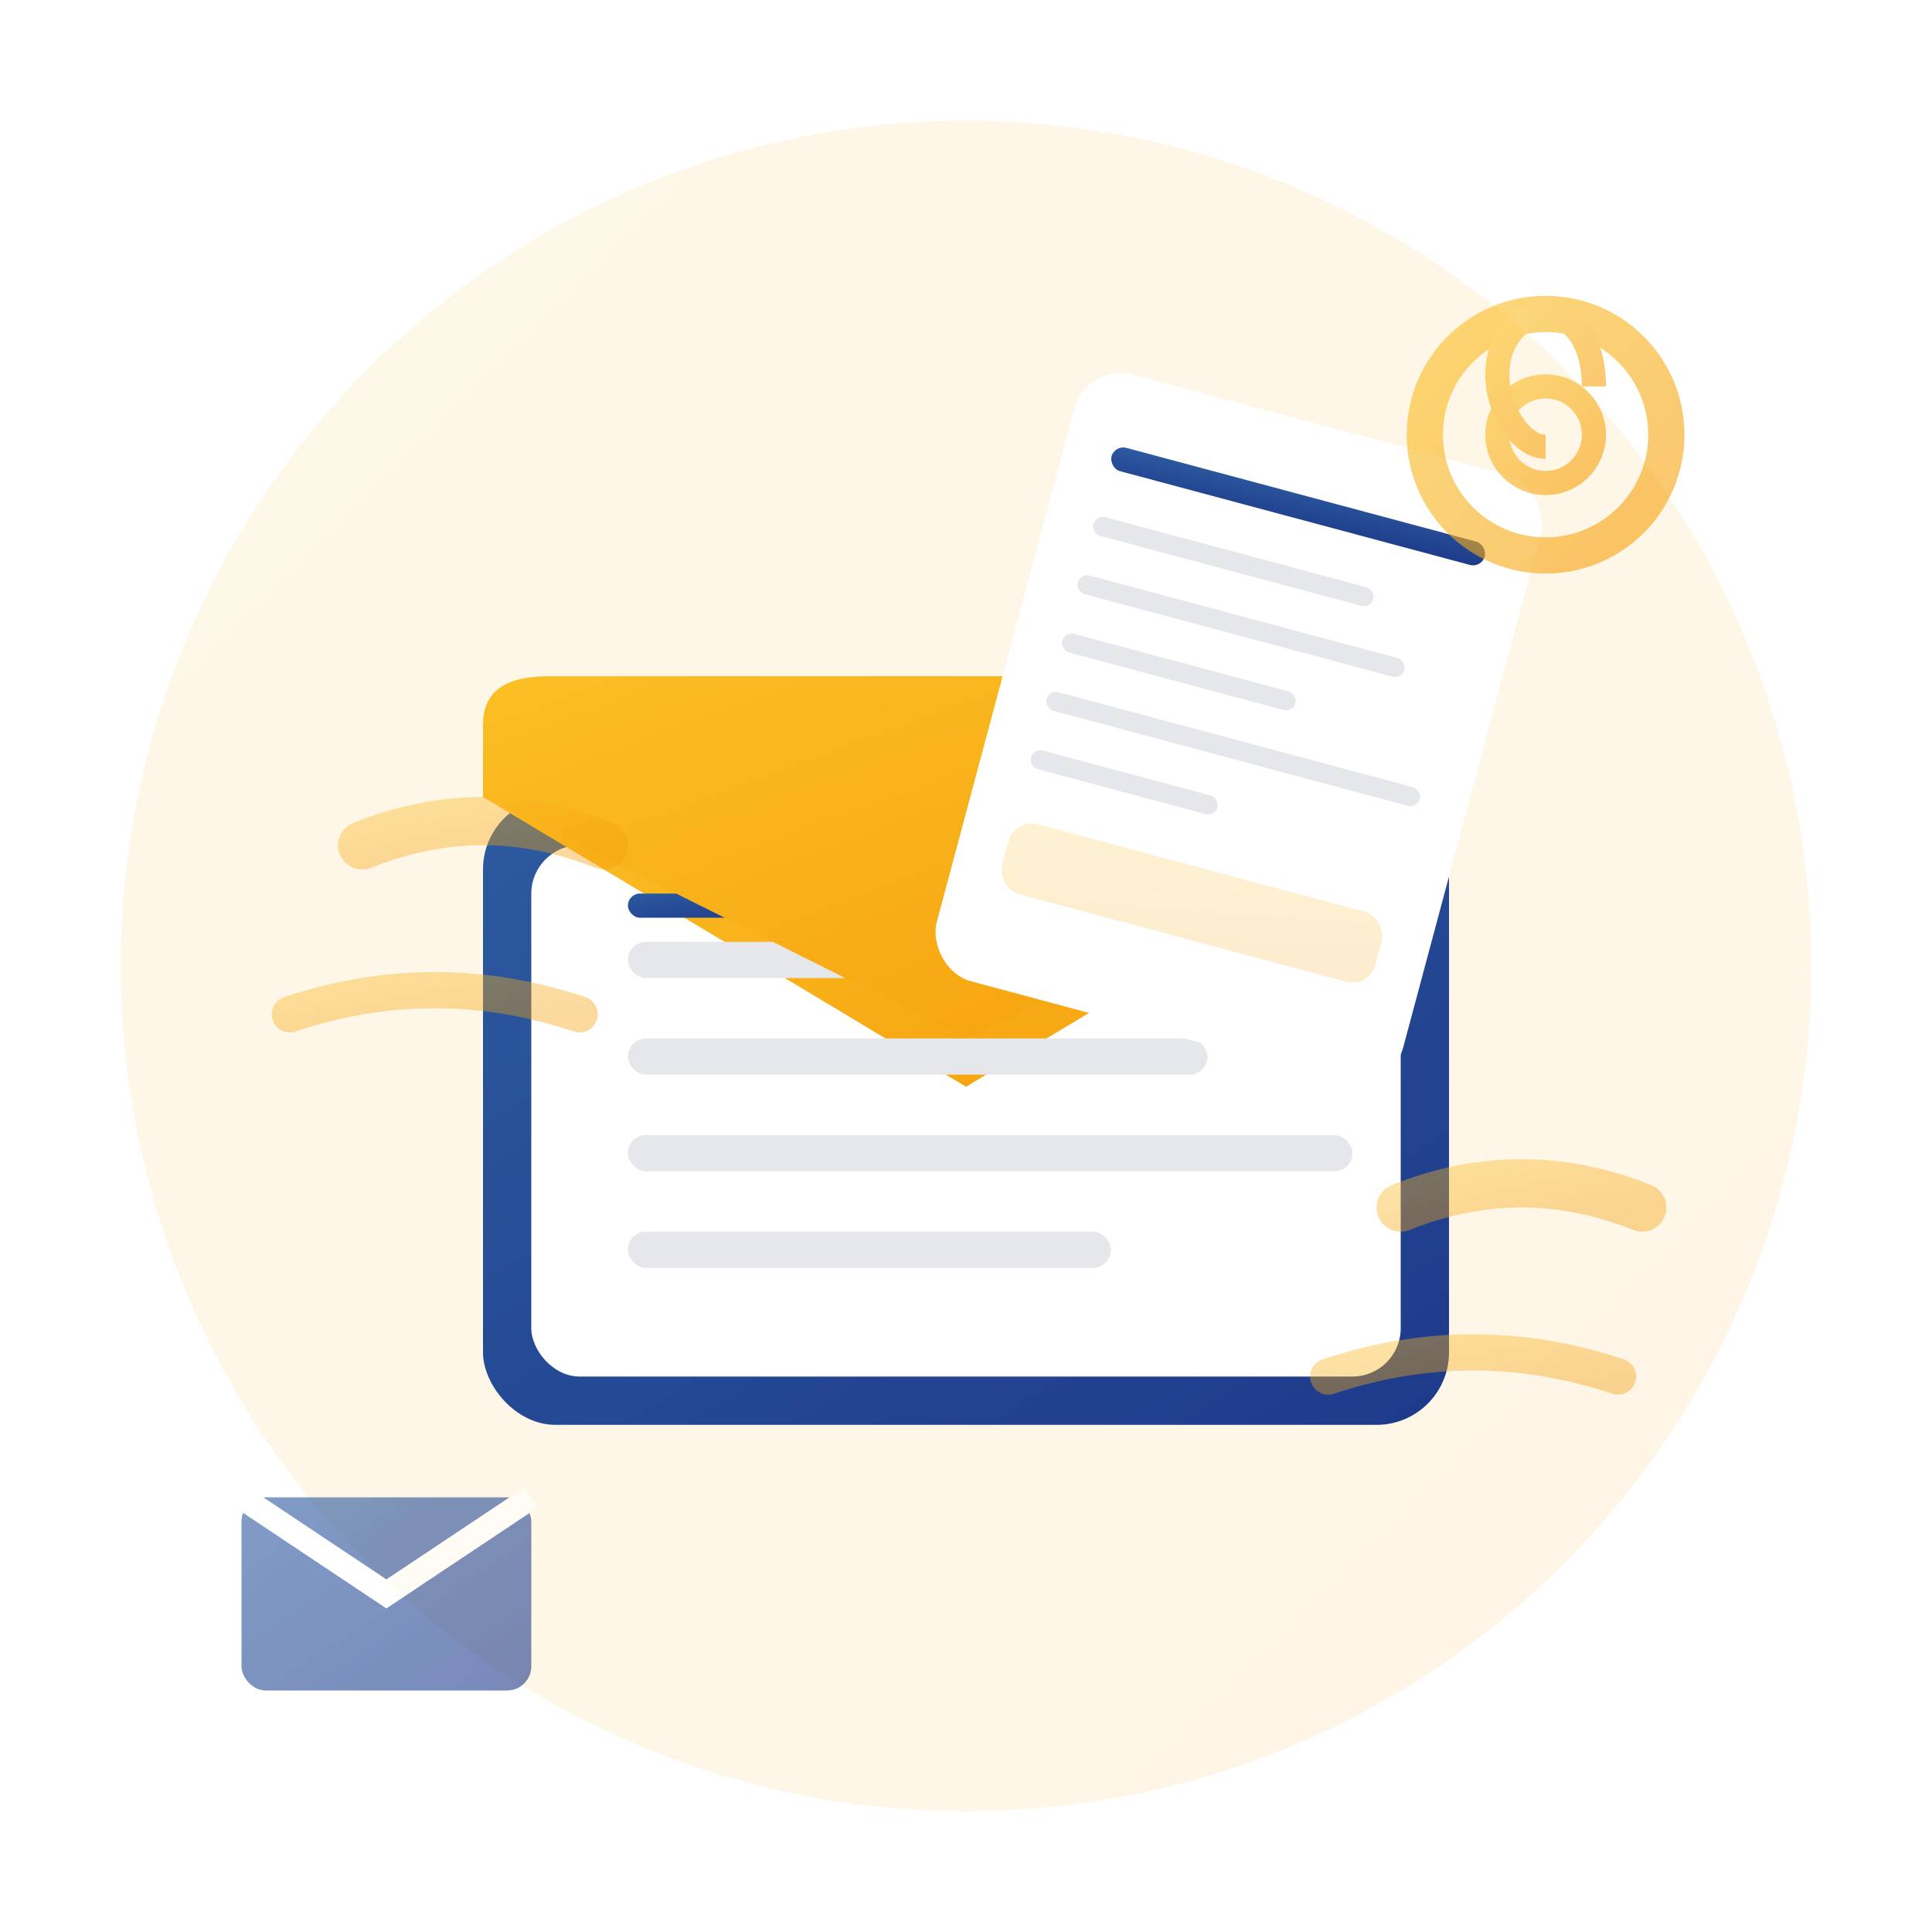 <svg width="80" height="80" viewBox="0 0 80 80" fill="none" xmlns="http://www.w3.org/2000/svg">
  <defs>
    <linearGradient id="newsletterGradient" x1="0%" y1="0%" x2="100%" y2="100%">
      <stop offset="0%" style="stop-color:#fbbf24;stop-opacity:1" />
      <stop offset="100%" style="stop-color:#f59e0b;stop-opacity:1" />
    </linearGradient>
    <linearGradient id="secondaryGradient" x1="0%" y1="0%" x2="100%" y2="100%">
      <stop offset="0%" style="stop-color:#2c5aa0;stop-opacity:1" />
      <stop offset="100%" style="stop-color:#1e3a8a;stop-opacity:1" />
    </linearGradient>
    <filter id="shadow" x="-20%" y="-20%" width="140%" height="140%">
      <feDropShadow dx="2" dy="4" stdDeviation="3" flood-color="#000000" flood-opacity="0.1"/>
    </filter>
  </defs>
  
  <!-- Background circle -->
  <circle cx="40" cy="40" r="38" fill="white" filter="url(#shadow)"/>
  <circle cx="40" cy="40" r="35" fill="url(#newsletterGradient)" opacity="0.1"/>
  
  <!-- Main envelope -->
  <g transform="translate(20, 25)">
    <!-- Envelope body -->
    <rect x="0" y="8" width="40" height="26" rx="3" fill="url(#secondaryGradient)" filter="url(#shadow)"/>
    <rect x="2" y="10" width="36" height="22" rx="2" fill="white"/>
    
    <!-- Envelope flap (back) -->
    <path d="M0 8 L20 20 L40 8" fill="url(#newsletterGradient)"/>
    
    <!-- Content lines -->
    <rect x="6" y="14" width="28" height="1.5" rx="0.75" fill="#e5e7eb"/>
    <rect x="6" y="18" width="24" height="1.5" rx="0.75" fill="#e5e7eb"/>
    <rect x="6" y="22" width="30" height="1.5" rx="0.75" fill="#e5e7eb"/>
    <rect x="6" y="26" width="20" height="1.5" rx="0.75" fill="#e5e7eb"/>
    
    <!-- Logo/header area -->
    <rect x="6" y="12" width="8" height="1" rx="0.5" fill="url(#secondaryGradient)"/>
    
    <!-- Envelope flap (front) -->
    <path d="M0 8 L20 18 L40 8 L40 5 C40 3, 38 3, 37 3 L3 3 C2 3, 0 3, 0 5 Z" fill="url(#newsletterGradient)"/>
    
    <!-- Seal/stamp -->
    <circle cx="32" cy="6" r="4" fill="url(#secondaryGradient)"/>
    <circle cx="32" cy="6" r="2.5" fill="white"/>
    <circle cx="32" cy="6" r="1.5" fill="url(#newsletterGradient)"/>
  </g>
  
  <!-- Flying paper/newsletter -->
  <g transform="translate(45, 15) rotate(15)">
    <rect x="0" y="0" width="20" height="26" rx="2" fill="white" filter="url(#shadow)"/>
    <rect x="2" y="3" width="16" height="1" rx="0.5" fill="url(#secondaryGradient)"/>
    <rect x="2" y="6" width="12" height="0.8" rx="0.4" fill="#e5e7eb"/>
    <rect x="2" y="8.5" width="14" height="0.8" rx="0.4" fill="#e5e7eb"/>
    <rect x="2" y="11" width="10" height="0.8" rx="0.4" fill="#e5e7eb"/>
    <rect x="2" y="13.5" width="16" height="0.8" rx="0.4" fill="#e5e7eb"/>
    <rect x="2" y="16" width="8" height="0.8" rx="0.4" fill="#e5e7eb"/>
    
    <!-- Highlight/accent -->
    <rect x="2" y="19" width="16" height="3" rx="1" fill="url(#newsletterGradient)" opacity="0.2"/>
  </g>
  
  <!-- Motion lines -->
  <g opacity="0.4">
    <path d="M15 35 Q20 33, 25 35" stroke="url(#newsletterGradient)" stroke-width="2" stroke-linecap="round" fill="none"/>
    <path d="M12 42 Q18 40, 24 42" stroke="url(#newsletterGradient)" stroke-width="1.5" stroke-linecap="round" fill="none"/>
    <path d="M58 50 Q63 48, 68 50" stroke="url(#newsletterGradient)" stroke-width="2" stroke-linecap="round" fill="none"/>
    <path d="M55 57 Q61 55, 67 57" stroke="url(#newsletterGradient)" stroke-width="1.5" stroke-linecap="round" fill="none"/>
  </g>
  
  <!-- Decorative elements -->
  <g opacity="0.6">
    <!-- Small envelope icon -->
    <g transform="translate(10, 60)">
      <rect x="0" y="2" width="12" height="8" rx="1" fill="url(#secondaryGradient)"/>
      <path d="M0 2 L6 6 L12 2" stroke="white" stroke-width="1" fill="none"/>
    </g>
    
    <!-- Email @ symbol -->
    <g transform="translate(58, 12)">
      <circle cx="6" cy="6" r="5" fill="none" stroke="url(#newsletterGradient)" stroke-width="1.5"/>
      <circle cx="6" cy="6" r="2" fill="none" stroke="url(#newsletterGradient)" stroke-width="1"/>
      <path d="M8 4 C8 2, 7 1, 6 1 C5 1, 4 2, 4 3.5 C4 5, 5 6.5, 6 6.5" stroke="url(#newsletterGradient)" stroke-width="1" fill="none"/>
    </g>
  </g>
</svg>
